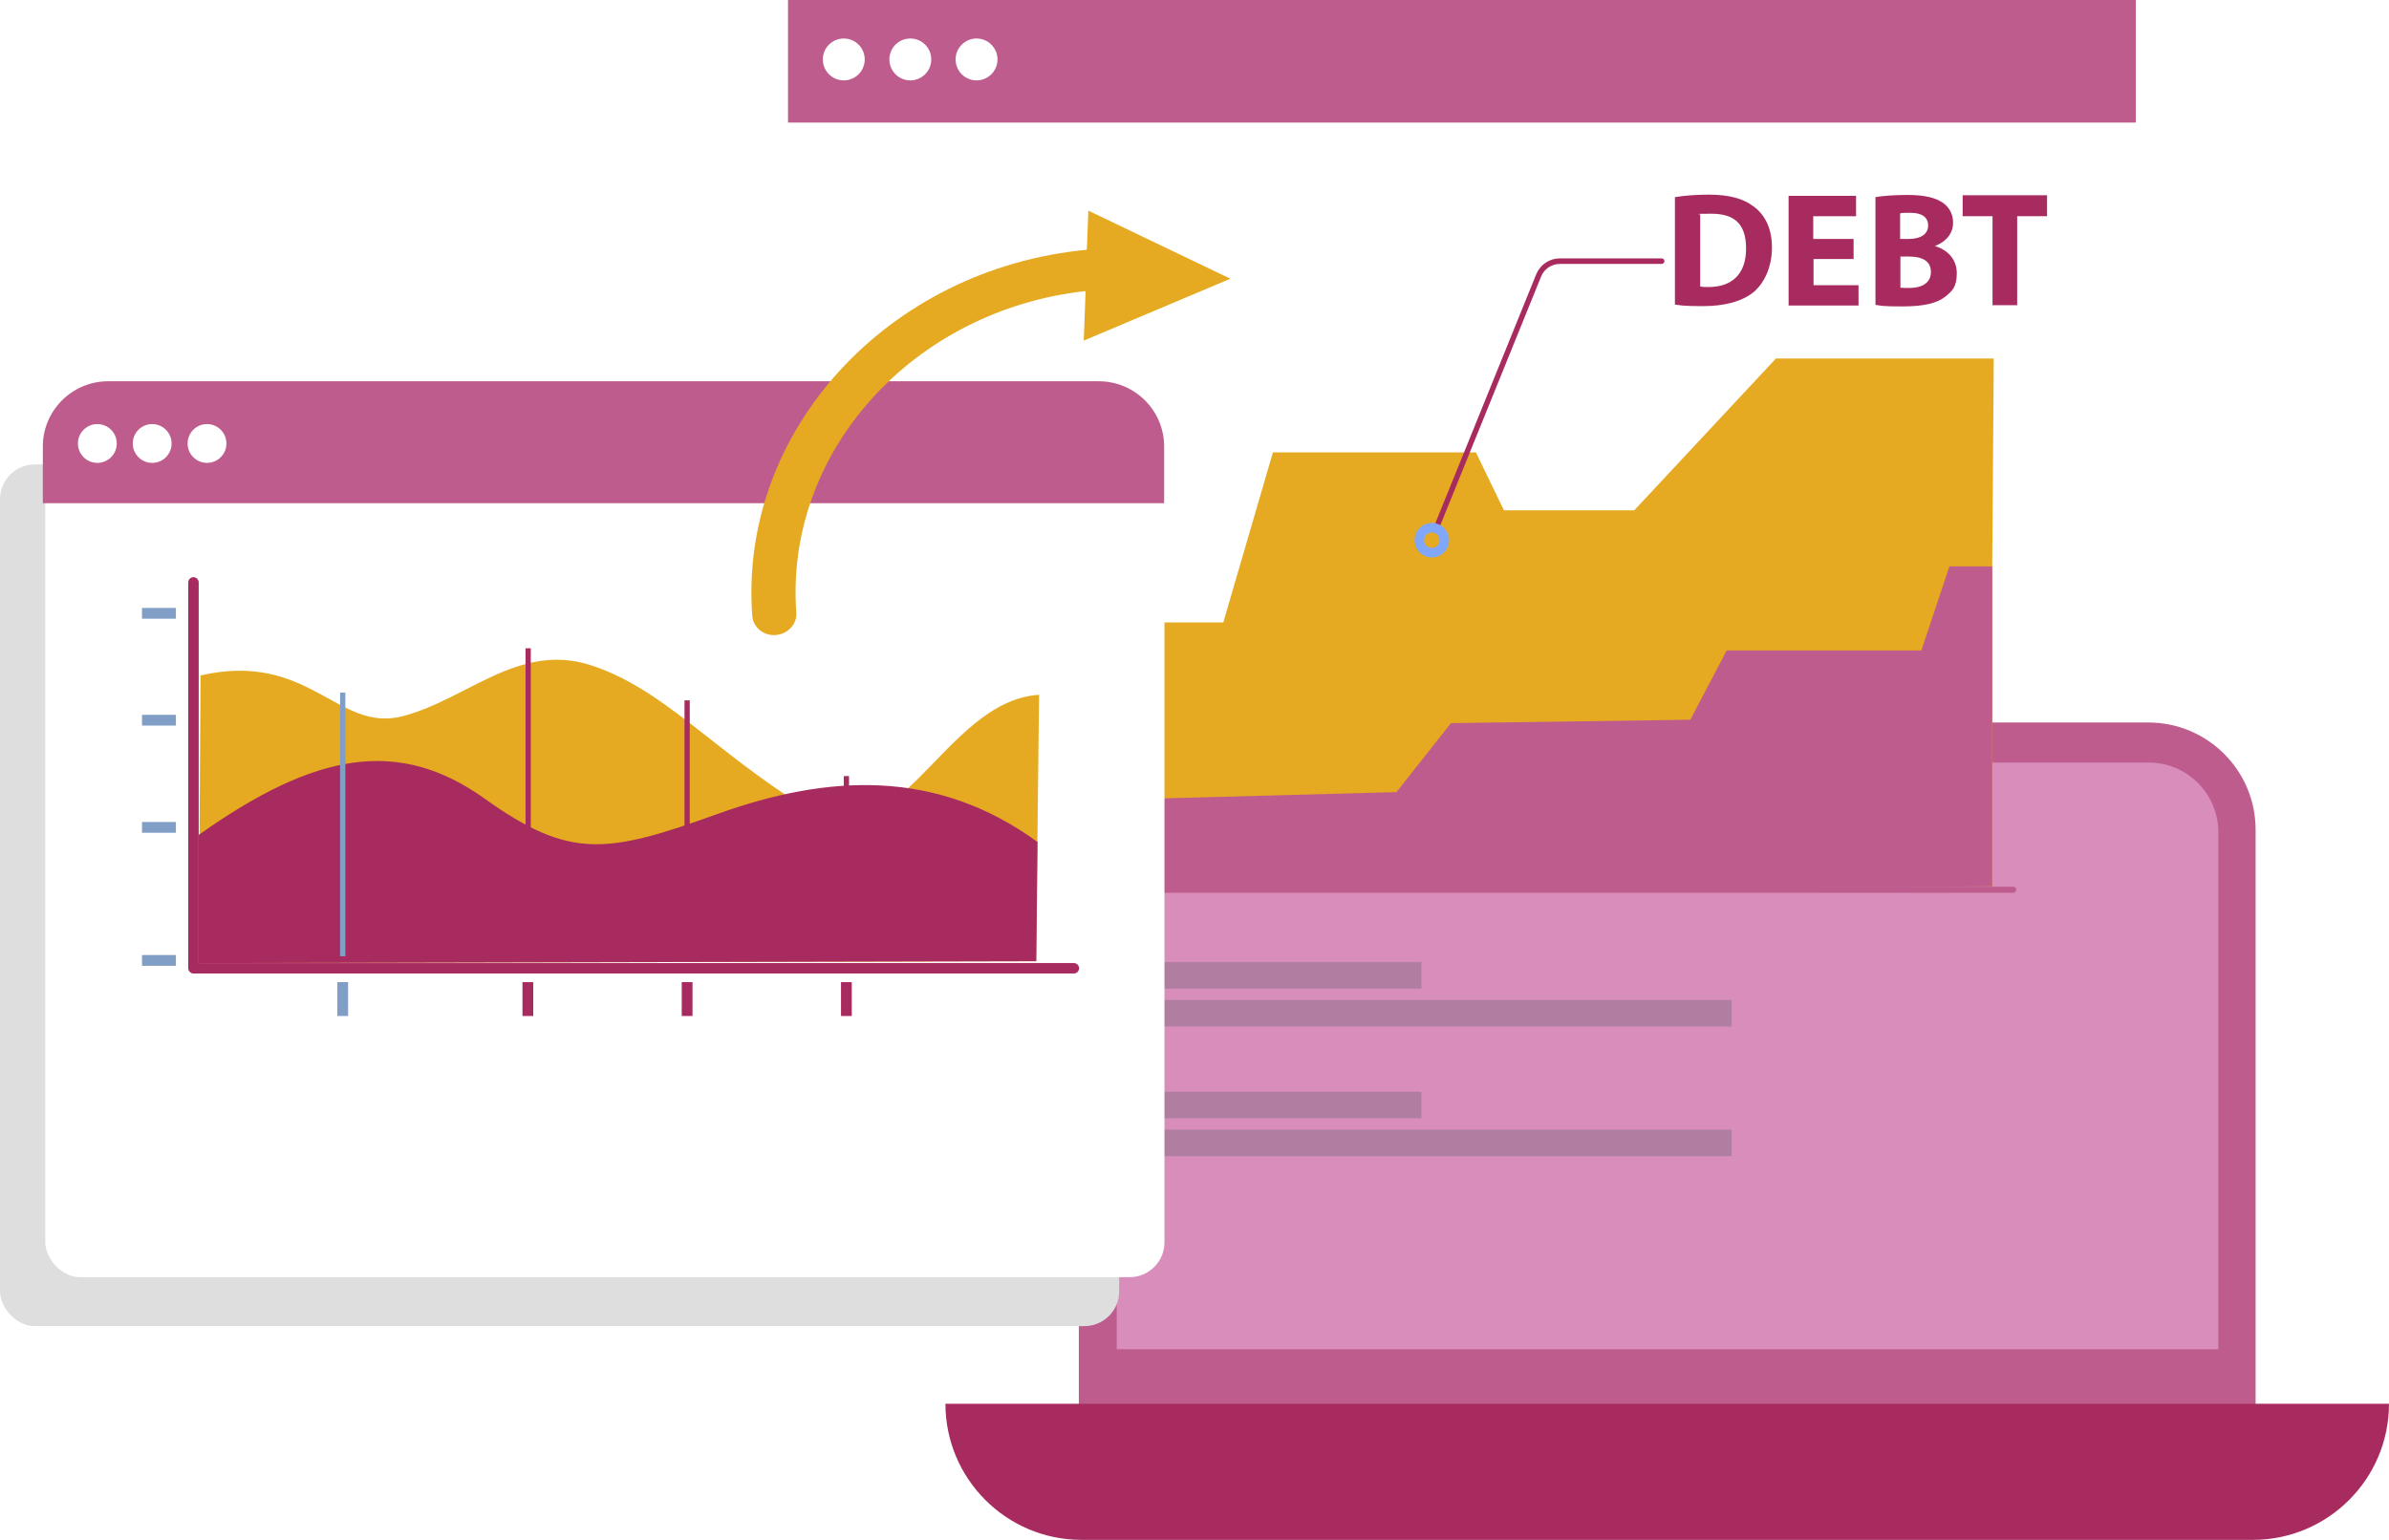 <svg xmlns="http://www.w3.org/2000/svg" xmlns:xlink="http://www.w3.org/1999/xlink" viewBox="0 0 775.5 500"><defs><style>      .cls-1 {        fill: #af7ea1;      }      .cls-1, .cls-2, .cls-3, .cls-4, .cls-5, .cls-6, .cls-7, .cls-8, .cls-9 {        stroke-width: 0px;      }      .cls-2 {        fill: #a82b5f;      }      .cls-3 {        fill: #d88dba;      }      .cls-10 {        mix-blend-mode: multiply;      }      .cls-4 {        fill: #e5aa21;      }      .cls-5 {        fill: #bf5c8e;      }      .cls-6 {        fill: #819fc6;      }      .cls-11 {        isolation: isolate;      }      .cls-7 {        fill: #dedede;      }      .cls-8 {        fill: #80a7fa;      }      .cls-9 {        fill: #fff;      }    </style></defs><g class="cls-11"><g id="Layer_1" data-name="Layer 1"><g><g><path class="cls-5" d="M721.5,466.4h-360.5c-6,0-10.8-4.8-10.8-10.8v-186.2c0-19.2,15.6-34.8,34.8-34.8h312.4c19.2,0,34.8,15.6,34.8,34.8v186.2c0,6-4.8,10.8-10.8,10.8Z"></path><path class="cls-5" d="M361,460.2c-2.6,0-4.7-2.1-4.7-4.7v-186.2c0-15.8,12.9-28.7,28.7-28.7h312.4c15.8,0,28.7,12.9,28.7,28.7v186.2c0,2.6-2.1,4.7-4.7,4.7h-360.5Z"></path><path class="cls-3" d="M362.5,438.1v-167.9c0-12.4,10.1-22.6,22.6-22.6h312.4c12.4,0,22.6,10.1,22.6,22.6v167.9h-357.5Z"></path><path class="cls-2" d="M731.4,500h-380.3c-24.4,0-44.2-19.8-44.2-44.2h0s468.6,0,468.6,0h0c0,24.4-19.8,44.2-44.2,44.2Z"></path></g><g><image width="1823" height="1749" transform="translate(255.8 -.2) scale(.2)"></image><polygon class="cls-4" points="307.6 279.2 307.6 202.1 397.1 202.1 413.2 146.9 479.1 146.9 488.2 165.7 530.5 165.7 576.5 116.4 647.2 116.4 646.7 183.9 646.7 287.8 307.6 279.2"></polygon><rect class="cls-5" x="255.8" width="437.5" height="39.8"></rect><circle class="cls-9" cx="273.9" cy="19.3" r="6.8"></circle><circle class="cls-9" cx="295.5" cy="19.3" r="6.8"></circle><circle class="cls-9" cx="317" cy="19.3" r="6.8"></circle><path class="cls-5" d="M653.5,289.9h-345.9c-.6,0-1-.5-1-1v-144.6c0-.6.5-1,1-1s1,.5,1,1v143.6h344.9c.6,0,1,.5,1,1s-.5,1-1,1Z"></path><polygon class="cls-5" points="307.6 289.9 307.6 279.2 330.1 260.5 453.3 257.2 471 234.8 548.7 233.7 560.5 211.2 623.7 211.2 632.8 183.9 646.7 183.9 646.7 287.8 307.6 289.9"></polygon><g><path class="cls-2" d="M466.4,171.9c-.1,0-.2,0-.3,0-.5-.2-.7-.7-.5-1.2l33.1-81.7c1.3-3.1,4.3-5.1,7.6-5.1h33.1c.5,0,.9.4.9.9s-.4.9-.9.9h-33.1c-2.6,0-5,1.6-6,4l-33.1,81.7c-.1.3-.5.6-.8.6Z"></path><path class="cls-8" d="M464.8,169.8c-3.1,0-5.6,2.5-5.6,5.6s2.5,5.6,5.6,5.6,5.6-2.5,5.6-5.6-2.5-5.6-5.6-5.6ZM464.8,177.9c-1.4,0-2.5-1.1-2.5-2.5s1.1-2.5,2.5-2.5,2.5,1.1,2.5,2.5-1.1,2.5-2.5,2.5Z"></path></g><rect class="cls-4" x="321" y="310.3" width="22.5" height="22.5"></rect><rect class="cls-1" x="362.8" y="312.4" width="98.6" height="8.6"></rect><rect class="cls-1" x="362.8" y="324.7" width="199.3" height="8.6"></rect><rect class="cls-5" x="321" y="352.4" width="22.5" height="22.5"></rect><rect class="cls-1" x="362.8" y="354.5" width="98.6" height="8.6"></rect><rect class="cls-1" x="362.8" y="366.8" width="199.3" height="8.6"></rect><g><path class="cls-2" d="M543.8,64c3-.5,6.8-.8,10.8-.8,6.8,0,11.3,1.3,14.6,3.8,3.7,2.7,6,7.1,6,13.4s-2.5,11.5-5.9,14.4c-3.8,3.1-9.5,4.6-16.5,4.6s-7.2-.3-9.1-.5v-35ZM551.8,93c.7.2,1.9.2,2.8.2,7.4,0,12.2-4,12.2-12.5s-4.3-11.3-11.3-11.3-3,.2-3.6.3v23.3Z"></path><path class="cls-2" d="M601.8,84.1h-13.1v8.5h14.6v6.6h-22.7v-35.6h21.9v6.6h-13.9v7.4h13.1v6.6Z"></path><path class="cls-2" d="M608.8,64c2.1-.4,6.3-.7,10.4-.7s7.9.5,10.6,2c2.5,1.3,4.2,3.8,4.2,7s-1.9,6-5.9,7.6h0c4.1,1.2,7.1,4.3,7.1,8.8s-1.5,5.8-3.7,7.6c-2.6,2.1-6.9,3.2-14,3.2s-6.9-.3-8.7-.5v-35ZM616.8,77.6h2.6c4.3,0,6.5-1.7,6.5-4.4s-2.1-4.1-5.7-4.1-2.8.1-3.4.2v8.3ZM616.8,93.4c.8.1,1.7.1,3.1.1,3.6,0,6.9-1.4,6.9-5.2s-3.2-5-7.2-5h-2.7v10Z"></path><path class="cls-2" d="M646.7,70.2h-9.6v-6.8h27.4v6.8h-9.7v28.9h-8v-28.9Z"></path></g></g><g><g class="cls-10"><rect class="cls-7" y="150.8" width="363.3" height="279.8" rx="11.3" ry="11.3"></rect></g><rect class="cls-9" x="14.7" y="134.9" width="363.3" height="279.8" rx="11.3" ry="11.3"></rect><path class="cls-5" d="M356.7,123.8H35.1c-11.7,0-21.2,9.5-21.2,21.2v18.4h364v-18.4c0-11.7-9.5-21.2-21.2-21.2Z"></path><circle class="cls-9" cx="31.6" cy="144" r="6.3"></circle><circle class="cls-9" cx="49.4" cy="144" r="6.3"></circle><circle class="cls-9" cx="67.2" cy="144" r="6.3"></circle><rect class="cls-6" x="46.1" y="197.4" width="11" height="3.5"></rect><rect class="cls-6" x="46.1" y="232.1" width="11" height="3.5"></rect><rect class="cls-6" x="46.1" y="266.9" width="11" height="3.5"></rect><rect class="cls-6" x="46.1" y="310.1" width="11" height="3.5"></rect><rect class="cls-6" x="109.5" y="318.9" width="3.5" height="11"></rect><rect class="cls-2" x="169.6" y="318.9" width="3.5" height="11"></rect><rect class="cls-2" x="221.3" y="318.9" width="3.5" height="11"></rect><rect class="cls-2" x="273" y="318.9" width="3.5" height="11"></rect><path class="cls-4" d="M65.2,219.3c35.1-8,44.4,18.6,65.3,13.3,20.9-5.3,37.8-24.2,61.3-16.6,23.5,7.6,39.8,27.8,69.9,46.4,30.2,18.6,44.4-34.8,75.6-36.8l-1,86.5-271.8.6.6-93.4Z"></path><path class="cls-2" d="M64.5,312.7v-41.6c37.9-26.9,64.9-31.7,92.8-11.8,27.8,19.9,39.8,17.9,75.6,5,35.8-12.9,71.1-14.8,103.9,9.1l-.4,38.7-271.8.6Z"></path><rect class="cls-6" x="110.4" y="224.9" width="1.7" height="85.6"></rect><rect class="cls-2" x="170.6" y="210.5" width="1.7" height="100"></rect><rect class="cls-2" x="222.2" y="227.4" width="1.7" height="83"></rect><rect class="cls-2" x="273.9" y="252" width="1.7" height="58.5"></rect><path class="cls-2" d="M348.6,316.1H62.8c-.9,0-1.7-.8-1.7-1.7v-125.3c0-.9.8-1.7,1.7-1.7s1.7.8,1.7,1.7v123.6h284.1c.9,0,1.7.8,1.7,1.7s-.8,1.7-1.7,1.7Z"></path></g><path class="cls-4" d="M352.8,81.1c-64.6,6.1-113.1,58.9-108.6,119,.3,3.6,3.7,6.4,7.6,6.1,3.9-.3,6.9-3.5,6.7-7.1-3.9-52.4,37.9-98.4,93.9-104.6l-.6,16.1,47.6-20.1-46.1-22.1-.5,12.7Z"></path></g></g></g></svg>